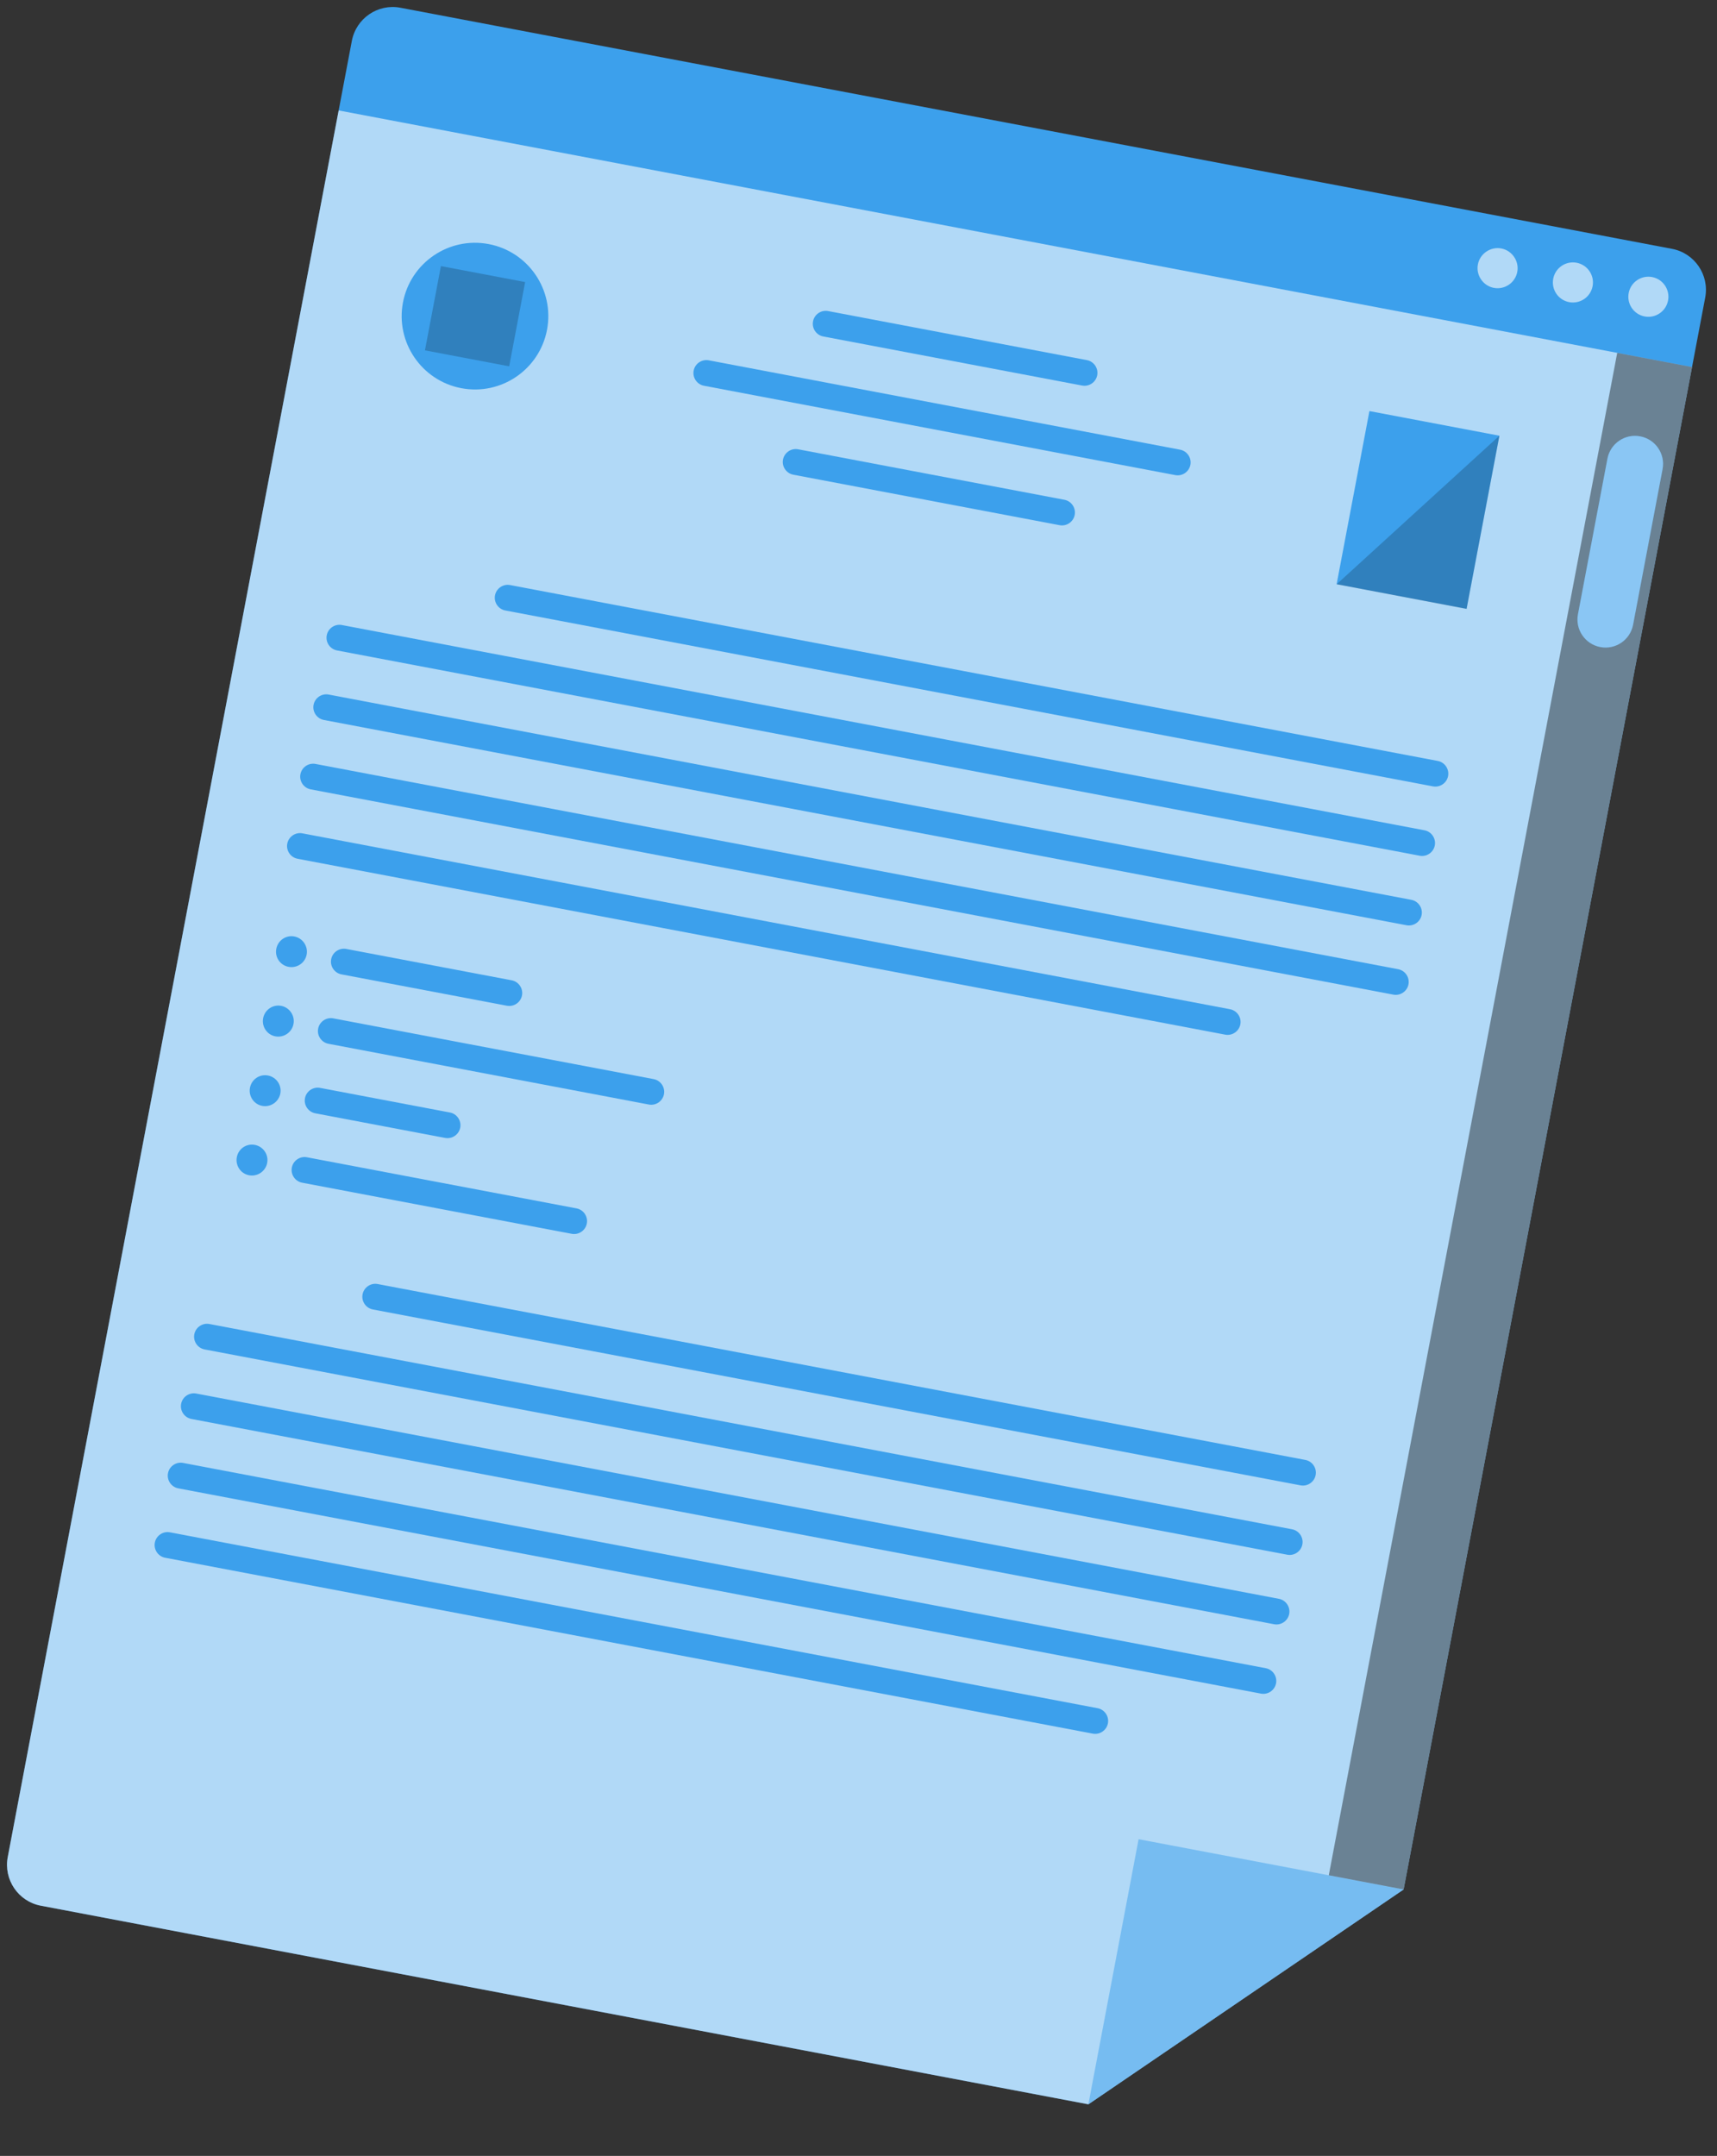 <svg xmlns="http://www.w3.org/2000/svg" width="243" height="305" viewBox="0 0 243 305" fill="none"><rect x="0" y="0" width="243" height="305" fill="#333333" stroke="none"/><path d="M241.332 42.092L198.647 267.305L154.033 297.702L5.772 269.602C2.589 268.999 0.491 265.919 1.098 262.718L49.794 5.789C50.4 2.589 53.48 0.491 56.663 1.094L236.64 35.205C239.822 35.808 241.939 38.892 241.332 42.092Z" fill="#3CA0EC"></path><path opacity="0.6" d="M239.468 51.927L198.647 267.305L154.033 297.702L5.772 269.602C2.589 268.998 0.491 265.919 1.098 262.718L47.93 15.624L239.468 51.927Z" fill="white"></path><path opacity="0.6" d="M232.76 44.769C234.299 45.061 235.783 44.049 236.075 42.51C236.366 40.971 235.355 39.487 233.816 39.195C232.277 38.904 230.793 39.915 230.501 41.454C230.209 42.993 231.22 44.477 232.76 44.769Z" fill="white"></path><path opacity="0.6" d="M222.08 42.745C223.619 43.037 225.103 42.026 225.395 40.487C225.686 38.948 224.675 37.464 223.136 37.172C221.597 36.88 220.113 37.891 219.821 39.43C219.529 40.969 220.54 42.454 222.08 42.745Z" fill="white"></path><path opacity="0.6" d="M214.733 38.466C214.44 40.013 212.946 41.015 211.418 40.725C209.889 40.435 208.869 38.938 209.159 37.41C209.449 35.882 210.946 34.862 212.474 35.151C214.002 35.441 215.022 36.938 214.733 38.466Z" fill="white"></path><path d="M153.145 54.544L116.52 47.603C115.531 47.415 114.875 46.453 115.063 45.464C115.25 44.475 116.213 43.819 117.202 44.007L153.826 50.948C154.815 51.136 155.471 52.098 155.284 53.087C155.096 54.076 154.134 54.732 153.145 54.544Z" fill="#3CA0EC"></path><path d="M166.333 67.214L99.628 54.572C98.639 54.384 97.984 53.422 98.171 52.433C98.359 51.444 99.321 50.788 100.31 50.975L167.015 63.618C168.004 63.806 168.659 64.768 168.472 65.757C168.284 66.746 167.322 67.402 166.333 67.214Z" fill="#3CA0EC"></path><path d="M149.96 74.3L112.274 67.157C111.285 66.97 110.629 66.007 110.817 65.019C111.004 64.03 111.967 63.374 112.956 63.562L150.641 70.704C151.63 70.891 152.286 71.854 152.098 72.843C151.911 73.832 150.948 74.487 149.96 74.3Z" fill="#3CA0EC"></path><path d="M202.801 111.249L71.513 86.365C70.524 86.178 69.868 85.216 70.056 84.227C70.243 83.238 71.206 82.582 72.194 82.769L203.482 107.653C204.471 107.84 205.127 108.803 204.94 109.791C204.752 110.78 203.79 111.436 202.801 111.249Z" fill="#3CA0EC"></path><path d="M173.402 146.374L42.114 121.49C41.125 121.303 40.469 120.341 40.657 119.352C40.844 118.363 41.806 117.707 42.795 117.894L174.083 142.778C175.072 142.965 175.728 143.928 175.541 144.916C175.353 145.905 174.391 146.561 173.402 146.374Z" fill="#3CA0EC"></path><path d="M200.94 121.064L47.699 92.02C46.71 91.832 46.054 90.87 46.242 89.881C46.429 88.892 47.392 88.236 48.38 88.424L201.604 117.464C202.593 117.652 203.248 118.614 203.061 119.603C202.874 120.592 201.911 121.248 200.922 121.06L200.94 121.064Z" fill="#3CA0EC"></path><path d="M199.076 130.9L45.835 101.856C44.846 101.668 44.19 100.706 44.378 99.717C44.565 98.728 45.528 98.072 46.517 98.26L199.74 127.3C200.729 127.488 201.384 128.45 201.197 129.439C201.01 130.428 200.047 131.084 199.058 130.896L199.076 130.9Z" fill="#3CA0EC"></path><path d="M197.216 140.716L43.974 111.672C42.986 111.485 42.33 110.522 42.517 109.533C42.705 108.544 43.667 107.889 44.656 108.076L197.879 137.117C198.868 137.304 199.524 138.267 199.336 139.256C199.149 140.244 198.187 140.9 197.198 140.713L197.216 140.716Z" fill="#3CA0EC"></path><path d="M184.058 210.135L52.77 185.252C51.782 185.065 51.126 184.102 51.313 183.113C51.501 182.125 52.463 181.469 53.452 181.656L184.74 206.539C185.729 206.727 186.385 207.689 186.197 208.678C186.01 209.667 185.047 210.323 184.058 210.135Z" fill="#3CA0EC"></path><path d="M154.659 245.26L23.371 220.377C22.382 220.19 21.727 219.227 21.914 218.238C22.102 217.25 23.064 216.594 24.053 216.781L155.341 241.664C156.33 241.852 156.986 242.814 156.798 243.803C156.611 244.792 155.648 245.448 154.659 245.26Z" fill="#3CA0EC"></path><path d="M182.198 219.951L28.956 190.906C27.968 190.719 27.312 189.757 27.499 188.768C27.687 187.779 28.649 187.123 29.638 187.31L182.861 216.351C183.85 216.539 184.506 217.501 184.319 218.49C184.131 219.479 183.169 220.135 182.18 219.947L182.198 219.951Z" fill="#3CA0EC"></path><path d="M180.334 229.786L27.093 200.742C26.104 200.555 25.448 199.593 25.635 198.604C25.823 197.615 26.785 196.959 27.774 197.146L180.997 226.187C181.986 226.375 182.642 227.337 182.455 228.326C182.267 229.315 181.305 229.97 180.316 229.783L180.334 229.786Z" fill="#3CA0EC"></path><path d="M178.473 239.603L25.232 210.559C24.243 210.371 23.587 209.409 23.775 208.42C23.962 207.431 24.925 206.775 25.913 206.963L179.137 236.004C180.126 236.191 180.781 237.153 180.594 238.142C180.407 239.131 179.444 239.787 178.455 239.599L178.473 239.603Z" fill="#3CA0EC"></path><path d="M212.203 61.642L193.809 58.156L189.168 82.644L207.561 86.131L212.203 61.642Z" fill="#3CA0EC"></path><path d="M65.292 54.918C70.922 55.985 76.351 52.286 77.418 46.656C78.485 41.025 74.786 35.596 69.156 34.529C63.526 33.462 58.096 37.161 57.029 42.791C55.962 48.421 59.661 53.851 65.292 54.918Z" fill="#3CA0EC"></path><path d="M39.102 134.235C38.877 135.421 39.649 136.555 40.836 136.78C42.023 137.005 43.174 136.236 43.399 135.049C43.624 133.862 42.837 132.708 41.65 132.483C40.464 132.258 39.327 133.048 39.102 134.235Z" fill="#3CA0EC"></path><path d="M37.241 144.051C37.016 145.238 37.785 146.389 38.972 146.614C40.158 146.839 41.313 146.052 41.538 144.866C41.763 143.679 40.976 142.524 39.79 142.299C38.603 142.074 37.466 142.864 37.241 144.051Z" fill="#3CA0EC"></path><path d="M35.377 153.887C35.152 155.073 35.921 156.225 37.108 156.45C38.294 156.675 39.449 155.888 39.674 154.701C39.899 153.514 39.109 152.377 37.922 152.153C36.736 151.928 35.602 152.7 35.377 153.887Z" fill="#3CA0EC"></path><path d="M33.517 163.703C33.292 164.89 34.061 166.041 35.247 166.266C36.434 166.491 37.589 165.704 37.814 164.518C38.039 163.331 37.248 162.194 36.062 161.969C34.875 161.744 33.742 162.516 33.517 163.703Z" fill="#3CA0EC"></path><path d="M71.736 142.282L48.326 137.845C47.337 137.657 46.682 136.695 46.869 135.706C47.057 134.717 48.019 134.062 49.008 134.249L72.418 138.686C73.406 138.873 74.062 139.836 73.875 140.825C73.687 141.813 72.725 142.469 71.736 142.282Z" fill="#3CA0EC"></path><path d="M91.829 156.26L46.484 147.665C45.495 147.478 44.839 146.515 45.026 145.526C45.214 144.538 46.176 143.882 47.165 144.069L92.51 152.664C93.499 152.851 94.155 153.813 93.967 154.802C93.78 155.791 92.817 156.447 91.829 156.26Z" fill="#3CA0EC"></path><path d="M62.995 160.984L44.62 157.501C43.631 157.314 42.975 156.351 43.163 155.362C43.35 154.374 44.312 153.718 45.301 153.905L63.676 157.388C64.665 157.575 65.321 158.538 65.134 159.527C64.946 160.516 63.984 161.171 62.995 160.984Z" fill="#3CA0EC"></path><path d="M80.912 174.549L42.759 167.318C41.77 167.13 41.114 166.168 41.302 165.179C41.489 164.19 42.452 163.534 43.441 163.722L81.594 170.953C82.582 171.14 83.238 172.103 83.051 173.092C82.863 174.08 81.901 174.736 80.912 174.549Z" fill="#3CA0EC"></path><path opacity="0.5" d="M198.647 267.306L154.033 297.703L161.141 260.197L198.647 267.306Z" fill="#3CA0EC"></path><path opacity="0.2" d="M212.203 61.642L189.165 82.662L207.558 86.149L212.203 61.642Z" fill="black"></path><path opacity="0.2" d="M74.321 39.905L62.401 37.645L60.141 49.566L72.062 51.825L74.321 39.905Z" fill="black"></path><path opacity="0.4" d="M239.468 51.927L228.878 49.92L188.057 265.298L198.647 267.305L239.468 51.927Z" fill="black"></path><path d="M226.484 91.541C224.326 91.132 222.913 89.057 223.322 86.9L227.493 64.893C227.902 62.735 229.976 61.322 232.134 61.731C234.291 62.14 235.705 64.214 235.296 66.372L231.125 88.379C230.716 90.536 228.641 91.95 226.484 91.541Z" fill="#3CA0EC"></path><path opacity="0.4" d="M226.484 91.541C224.326 91.132 222.913 89.057 223.322 86.9L227.493 64.893C227.902 62.735 229.976 61.322 232.134 61.731C234.291 62.14 235.705 64.214 235.296 66.372L231.125 88.379C230.716 90.536 228.641 91.95 226.484 91.541Z" fill="white"></path></svg>